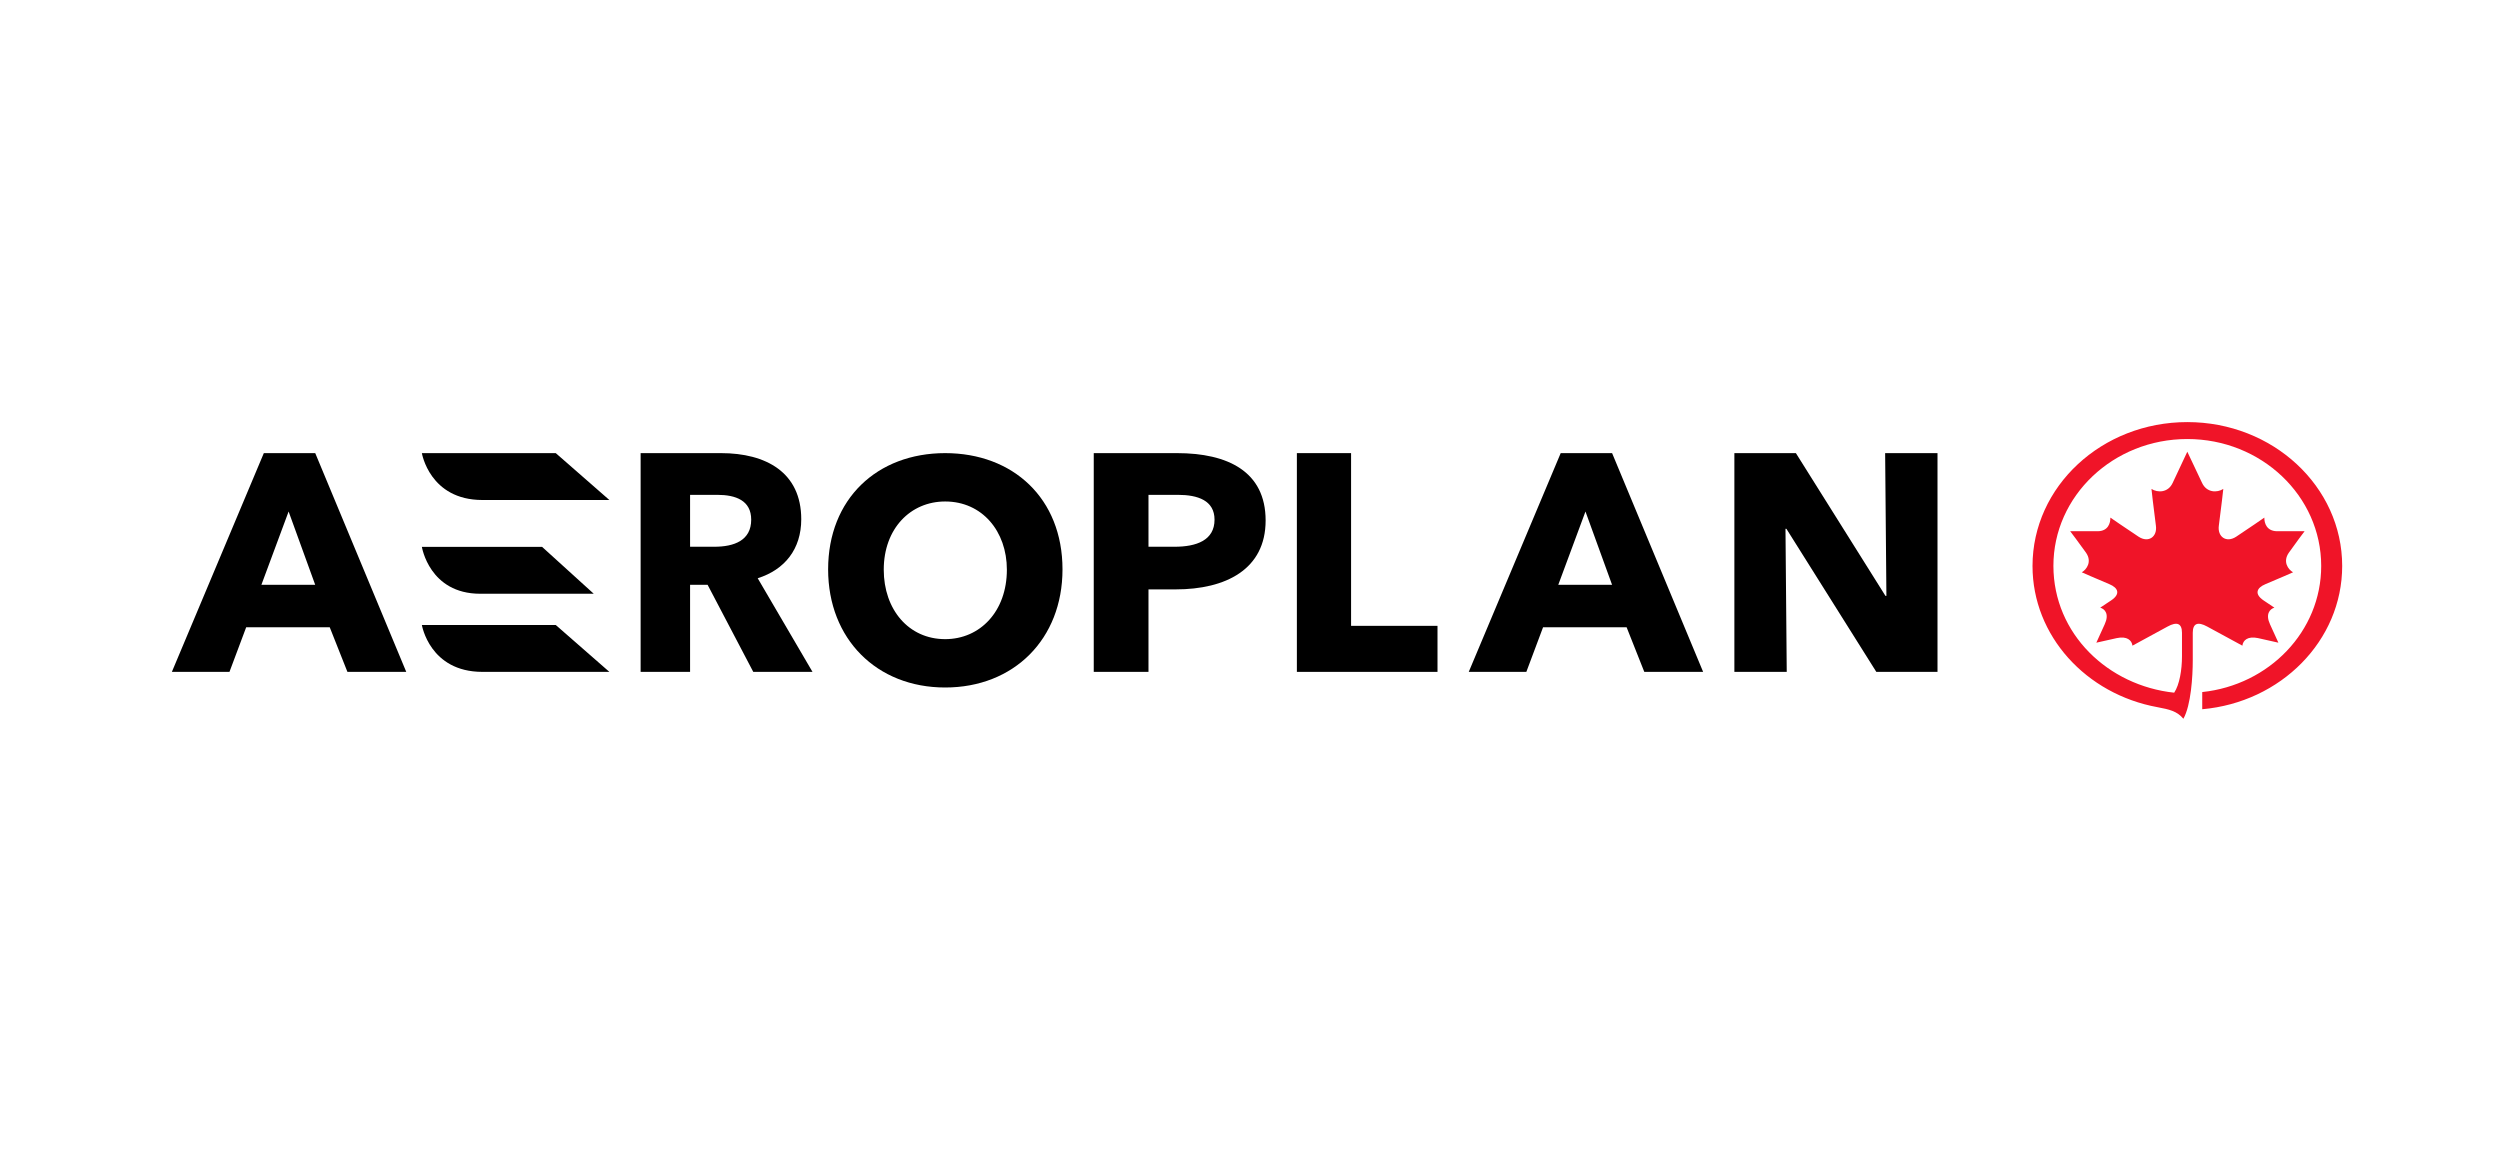 <?xml version="1.0" encoding="UTF-8"?>
<svg width="160px" height="74px" viewBox="0 0 160 74" version="1.1" xmlns="http://www.w3.org/2000/svg" xmlns:xlink="http://www.w3.org/1999/xlink">
    <!-- Generator: Sketch 63.1 (92452) - https://sketch.com -->
    <title>Logos/partner-logos/aeroplan-160x74</title>
    <desc>Created with Sketch.</desc>
    <g id="Logos//partner-logos/aeroplan-160x74" stroke="none" stroke-width="1" fill="none" fill-rule="evenodd">
        <g id="Group-24" transform="translate(11, 27)">
            <g id="Group-3" transform="translate(119, 0)" fill="#F01428">
                <path d="M9.988,0.014 C4.514,0.014 0.081,4.135 0.081,9.222 C0.081,13.701 3.517,17.424 8.076,18.259 C8.845,18.403 9.334,18.515 9.737,19 C10.226,18.13 10.337,16.287 10.337,15.248 L10.337,13.498 C10.337,12.889 10.661,12.772 11.26,13.099 C12.362,13.701 13.512,14.323 13.512,14.323 C13.55,13.983 13.854,13.695 14.515,13.839 C15.131,13.983 15.817,14.132 15.817,14.132 C15.817,14.132 15.448,13.317 15.281,12.956 C14.977,12.297 15.268,11.981 15.561,11.89 C15.561,11.89 15.141,11.613 14.865,11.424 C14.273,11.02 14.411,10.627 14.988,10.386 C15.776,10.059 16.756,9.627 16.756,9.627 C16.443,9.451 16.079,8.949 16.488,8.371 C16.889,7.796 17.494,6.998 17.494,6.998 C17.494,6.998 16.427,7.003 15.715,6.998 C15.071,6.985 14.911,6.487 14.918,6.127 C14.918,6.127 13.868,6.854 13.117,7.348 C12.486,7.763 11.909,7.358 12.005,6.644 C12.156,5.526 12.291,4.29 12.291,4.29 C11.9,4.545 11.232,4.539 10.935,3.912 C10.498,2.988 9.988,1.91 9.988,1.91 C9.988,1.91 9.487,2.988 9.048,3.912 C8.755,4.539 8.082,4.545 7.694,4.29 C7.694,4.29 7.826,5.526 7.978,6.644 C8.076,7.358 7.498,7.763 6.868,7.348 C6.117,6.854 5.064,6.127 5.064,6.127 C5.071,6.487 4.915,6.985 4.271,6.998 C3.557,7.003 2.491,6.998 2.491,6.998 C2.491,6.998 3.099,7.796 3.504,8.371 C3.907,8.949 3.541,9.451 3.235,9.627 C3.235,9.627 4.212,10.059 4.998,10.386 C5.576,10.627 5.718,11.02 5.116,11.424 C4.843,11.613 4.415,11.89 4.415,11.89 C4.717,11.981 5.005,12.297 4.7,12.956 C4.539,13.317 4.165,14.132 4.165,14.132 C4.165,14.132 4.854,13.983 5.471,13.839 C6.13,13.695 6.439,13.983 6.476,14.323 C6.476,14.323 7.621,13.701 8.725,13.099 C9.322,12.772 9.644,12.889 9.647,13.498 L9.647,15.002 C9.647,15.872 9.488,16.823 9.148,17.332 C4.922,16.88 1.427,13.579 1.418,9.222 C1.413,4.737 5.255,1.098 9.988,1.098 C14.72,1.098 18.557,4.737 18.557,9.222 C18.557,13.413 15.22,16.839 10.943,17.292 L10.943,18.391 C15.969,17.946 19.9,14.009 19.9,9.222 C19.9,4.135 15.46,0.014 9.988,0.014" id="Fill-1"></path>
            </g>
            <path d="M27,11 L23.694,8 L16,8 C16,8 16.477,10.999 19.73,11 L27,11 Z" id="Fill-4" fill="#000000"></path>
            <path d="M16,2 C16,2 16.494,4.999 19.87,5 L28,5 L24.569,2 L16,2 Z" id="Fill-6" fill="#000000"></path>
            <polygon id="Fill-8" fill="#000000" points="75.469 2 72 2 72 16 81 16 81 13.054 75.469 13.054"></polygon>
            <path d="M5.73,10.426 L7.471,5.737 L9.172,10.426 L5.73,10.426 Z M5.885,2 L0,16 L3.686,16 L4.755,13.147 L10.104,13.147 L11.235,16 L15,16 L9.175,2 L5.885,2 Z" id="Fill-10" fill="#000000"></path>
            <path d="M16,13 C16,13 16.494,15.999 19.87,16 L28,16 L24.569,13 L16,13 Z" id="Fill-12" fill="#000000"></path>
            <path d="M88.73,10.426 L90.47,5.737 L92.172,10.426 L88.73,10.426 Z M88.885,2 L83,16 L86.686,16 L87.755,13.147 L93.104,13.147 L94.235,16 L98,16 L92.174,2 L88.885,2 Z" id="Fill-14" fill="#000000"></path>
            <path d="M64.177,7.992 L62.503,7.992 L62.503,4.67 L64.383,4.67 C65.659,4.67 66.73,5.029 66.73,6.26 C66.73,7.591 65.551,7.992 64.177,7.992 M64.326,2 L59,2 L59,16 L62.503,16 L62.503,10.721 L64.244,10.721 C67.439,10.721 70,9.445 70,6.311 C70,3.169 67.567,2 64.326,2" id="Fill-16" fill="#000000"></path>
            <path d="M49.49,13.905 C47.148,13.905 45.56,12.006 45.56,9.46 C45.56,6.822 47.276,5.095 49.49,5.095 C51.863,5.095 53.44,7.005 53.44,9.46 C53.44,12.117 51.735,13.905 49.49,13.905 M49.49,2 C45.136,2 42,4.928 42,9.44 C42,13.896 45.11,17 49.49,17 C53.887,17 57,13.903 57,9.44 C57,4.895 53.834,2 49.49,2" id="Fill-18" fill="#000000"></path>
            <polygon id="Fill-20" fill="#000000" points="109.649 2 109.73 11.136 109.669 11.136 103.937 2 100 2 100 16 103.351 16 103.271 6.845 103.331 6.845 109.084 16 113 16 113 2"></polygon>
            <path d="M34.715,7.992 L33.165,7.992 L33.165,4.67 L34.905,4.67 C36.086,4.67 37.077,5.029 37.077,6.26 C37.077,7.591 35.985,7.992 34.715,7.992 M40.28,6.232 C40.28,3.229 38.021,2 35.143,2 L30,2 L30,16 L33.165,16 L33.165,10.426 L34.286,10.426 L37.209,16 L41,16 L37.493,10.008 C39.219,9.461 40.28,8.148 40.28,6.232" id="Fill-22" fill="#000000"></path>
        </g>
    </g>
</svg>